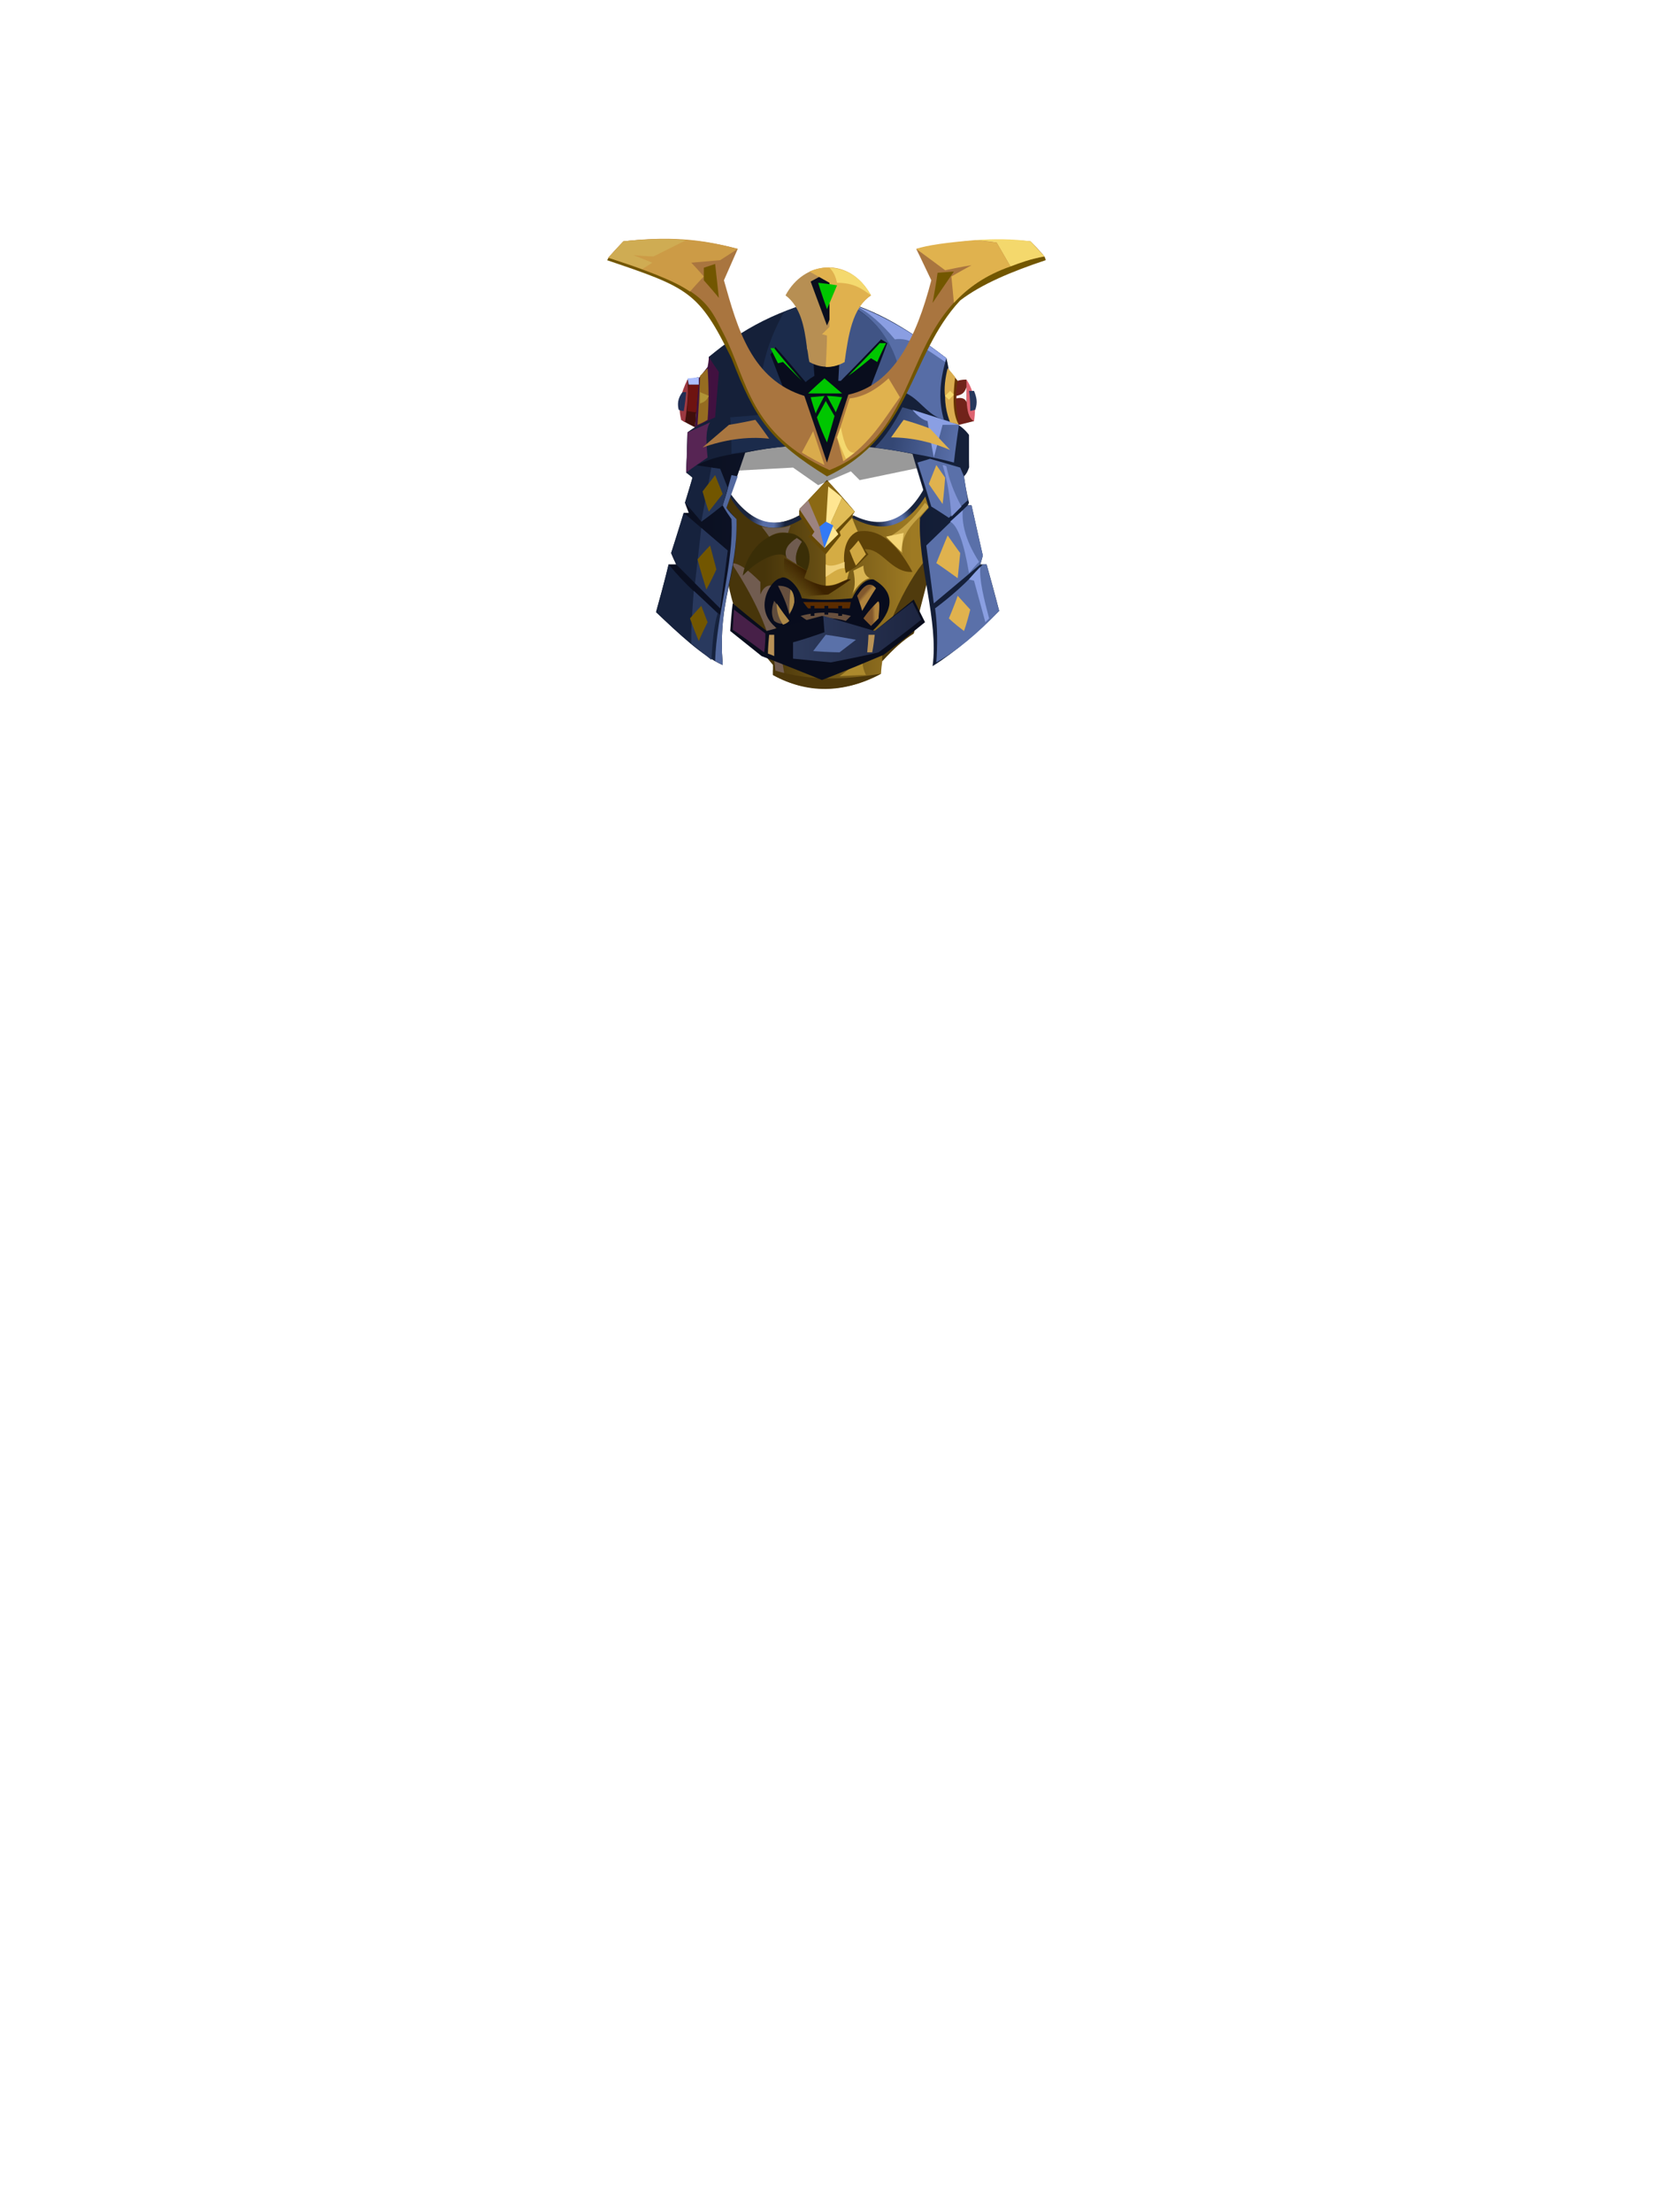 <?xml version="1.0" encoding="UTF-8"?><svg width="1320px" height="1760px" viewBox="0 0 1320 1760" version="1.1" xmlns="http://www.w3.org/2000/svg" xmlns:xlink="http://www.w3.org/1999/xlink"><defs><linearGradient x1="88%" y1="50%" x2="20%" y2="50%" id="id-103368"><stop stop-color="#9E7A23" offset="0%"></stop><stop stop-color="#47350A" offset="100%"></stop></linearGradient><linearGradient x1="27%" y1="68%" x2="73%" y2="56%" id="id-103369"><stop stop-color="#1A243C" offset="0%"></stop><stop stop-color="#596FA8" offset="41%"></stop><stop stop-color="#586FA7" offset="70%"></stop><stop stop-color="#18233C" offset="100%"></stop></linearGradient><linearGradient x1="34%" y1="54%" x2="80%" y2="60%" id="id-103370"><stop stop-color="#1A243C" offset="0%"></stop><stop stop-color="#596FA8" offset="41%"></stop><stop stop-color="#586FA7" offset="70%"></stop><stop stop-color="#18233C" offset="100%"></stop></linearGradient><linearGradient x1="40%" y1="50%" x2="15%" y2="63%" id="id-103371"><stop stop-color="#3D2300" offset="0%"></stop><stop stop-color="#3D2300" offset="100%" stop-opacity="0"></stop></linearGradient><linearGradient x1="61%" y1="41%" x2="53%" y2="30%" id="id-103372"><stop stop-color="#AF833D" offset="0%"></stop><stop stop-color="#82582D" offset="100%"></stop></linearGradient><linearGradient x1="73%" y1="50%" x2="53%" y2="51%" id="id-103373"><stop stop-color="#AF833D" offset="0%"></stop><stop stop-color="#82582D" offset="100%"></stop></linearGradient><linearGradient x1="100%" y1="50%" x2="0%" y2="50%" id="id-103374"><stop stop-color="#1D2540" offset="0%"></stop><stop stop-color="#2D3A5C" offset="100%"></stop></linearGradient><linearGradient x1="100%" y1="50%" x2="0%" y2="50%" id="id-103375"><stop stop-color="#16223D" offset="0%"></stop><stop stop-color="#090D1D" offset="100%"></stop></linearGradient><linearGradient x1="100%" y1="50%" x2="24%" y2="41%" id="id-103376"><stop stop-color="#596FA9" offset="0%"></stop><stop stop-color="#344774" offset="100%"></stop></linearGradient></defs><g transform=" translate(483,190)" id="id-103377"><g transform=" translate(92,187)" id="id-103378"><path d=" M 126,159 C 99,174 67,175 40,160 C 40,154 40,152 40,152 C 31,141 23,133 15,122 C 2,91 -1,62 0,6 C 15,33 34,48 61,33 C 61,30 61,29 61,29 C 75,13 83,5 83,5 C 98,21 105,30 105,30 C 104,32 103,33 103,33 C 134,48 149,36 166,2 C 170,13 172,18 172,18 C 166,61 163,83 163,83 C 156,112 152,127 152,127 C 144,132 136,139 127,149 C 126,156 126,159 126,159 Z" fill="url(#id-103368)" id="id-103379"></path><path d=" M 166,0 C 151,35 130,46 104,33 C 104,34 103,35 103,35 C 133,51 152,38 168,6 L 166,0 Z" fill="url(#id-103369)" id="id-103380"></path><path d=" M 61,33 L 63,36 C 32,55 10,32 0,6 C 18,37 38,46 61,33 Z" fill="url(#id-103370)" id="id-103381"></path><path d=" M 61,29 C 61,32 61,33 61,33 C 67,42 70,47 70,47 C 69,49 68,50 68,50 C 77,59 82,64 82,64 C 90,54 94,49 94,49 C 93,47 93,46 93,46 C 100,38 104,33 104,33 C 103,33 103,33 103,33 L 105,30 L 83,5 L 61,29 Z" fill="#674A07" id="id-103382"></path><path d=" M 61,28 C 69,40 73,46 73,46 C 72,48 71,49 71,49 C 78,56 81,59 81,59 C 88,52 92,48 92,48 L 90,45 L 105,30 L 83,5 C 68,21 61,28 61,28 Z" fill="#8B6914" id="id-103383"></path><path d=" M 84,10 C 92,16 95,19 95,19 L 86,39 L 92,48 L 81,59 C 83,26 84,10 84,10 Z" fill="#FFE692" id="id-103384"></path><path d=" M 68,21 L 77,42 L 81,59 L 71,49 L 73,46 L 61,28 C 66,23 68,21 68,21 Z" fill="#9C8380" id="id-103385"></path><polygon points="95 19 105 30 90 45 86 39" fill="#E0BC56" id="id-103386"></polygon><path d=" M 42,157 C 40,131 28,103 7,71 C 13,71 20,76 30,86 C 30,93 30,96 30,96 C 32,91 35,88 40,89 C 38,99 39,112 44,130 C 40,127 39,126 39,126 C 43,134 47,144 49,159 C 44,157 42,157 42,157 Z" fill="#715C50" id="id-103387"></path><path d=" M 77,42 C 81,39 82,38 82,38 L 88,41 L 81,59 C 78,48 77,42 77,42 Z" fill="#337AF5" id="id-103388"></path><path d=" M 102,84 C 95,89 84,96 84,96 C 69,97 61,98 61,98 C 49,90 48,79 49,67 C 61,74 67,77 67,77 C 66,80 65,82 65,83 C 91,97 94,82 102,84 Z" fill="url(#id-103371)" id="id-103389"></path><path d=" M 67,77 C 72,65 68,53 57,48 C 37,42 19,61 16,81 C 30,66 48,60 51,67 C 62,74 67,77 67,77 Z" fill="#3A2E07" id="id-103390"></path><path d=" M 51,67 C 48,60 53,55 59,51 C 62,53 63,54 63,54 C 59,60 57,66 59,72 C 54,69 51,67 51,67 Z" fill="#705C50" id="id-103391"></path><path d=" M 82,89 L 82,64 L 94,49 L 93,46 C 100,38 103,35 103,35 C 106,43 108,47 108,47 L 99,84 C 94,86 89,89 82,89 Z" fill="#D4AC44" id="id-103392"></path><path d=" M 116,64 C 109,71 106,74 106,74 C 101,77 98,79 98,79 C 95,67 96,51 107,46 C 122,43 137,52 151,78 C 134,79 127,59 113,60 C 115,63 116,64 116,64 Z" fill="#5E4208" id="id-103393"></path><path d=" M 108,53 C 104,58 101,61 101,61 C 104,69 106,73 106,73 L 114,64 C 110,56 108,53 108,53 Z" fill="#D0A742" id="id-103394"></path><path d=" M 82,72 C 82,78 82,82 82,82 C 87,79 91,75 97,75 L 97,70 C 90,73 85,74 82,72 Z" fill="#EFD078" id="id-103395"></path><path d=" M 103,96 C 107,89 112,84 117,83 C 113,81 112,77 112,73 L 104,77 C 106,86 105,92 103,96 Z" fill="#D9B552" id="id-103396"></path><path d=" M 161,23 C 163,25 164,26 164,26 C 155,37 141,46 143,63 L 131,51 C 142,45 152,36 161,23 Z" fill="#C7A445" id="id-103397"></path><path d=" M 130,50 C 138,58 142,62 142,62 L 144,47 C 134,49 130,50 130,50 Z" fill="#F4D576" id="id-103398"></path><path d=" M 165,65 C 150,78 125,128 127,149 C 136,139 144,132 152,127 L 163,85 L 165,65 Z" fill="#503B0D" id="id-103399"></path><path d=" M 40,160 L 40,156 C 73,166 100,163 126,159 C 96,175 67,175 40,160 Z" fill="#4C370A" id="id-103400"></path><path d=" M 93,161 C 107,160 114,160 114,160 C 108,148 113,140 121,131 C 114,135 105,138 93,139 C 97,141 101,144 102,154 C 96,159 93,161 93,161 Z" fill="#AC892D" id="id-103401"></path><path d=" M 50,131 C 54,133 55,133 55,133 C 92,134 110,134 110,134 L 116,128 C 91,121 70,122 50,131 Z" fill="#4D370B" id="id-103402"></path><path d=" M 71,125 C 81,129 87,131 87,131 L 98,125 C 88,123 79,123 71,125 Z" fill="#422900" id="id-103403"></path><path d=" M 90,122 C 98,122 103,124 107,125 C 108,122 108,120 108,120 L 96,118 C 93,119 91,120 90,122 Z" fill="#D4B04D" id="id-103404"></path><path d=" M 48,126 C 58,119 88,111 118,126 C 133,113 141,96 120,84 C 113,83 107,91 103,99 C 92,100 78,101 63,99 C 60,88 50,80 46,83 C 38,84 21,111 48,126 Z" fill="#080C1D" id="id-103405"></path><path d=" M 41,101 C 49,112 53,117 53,117 C 49,120 45,120 41,117 C 37,110 41,101 41,101 Z" fill="#604C3C" id="id-103406"></path><path d=" M 53,117 C 46,108 43,103 43,103 C 43,109 44,114 48,120 C 51,119 52,118 53,117 Z" fill="#AD8847" id="id-103407"></path><path d=" M 53,112 C 51,103 47,95 44,89 C 50,89 55,91 56,96 C 59,103 53,112 53,112 Z" fill="#664F3E" id="id-103408"></path><path d=" M 53,111 C 53,98 54,92 54,92 C 56,94 57,97 57,102 C 56,108 53,111 53,111 Z" fill="#AE8946" id="id-103409"></path><path d=" M 64,102 C 67,106 68,107 68,107 C 90,107 101,107 101,107 L 102,102 C 77,102 64,102 64,102 Z" fill="#5B2C00" id="id-103410"></path><path d=" M 68,117 C 78,114 88,114 98,117 C 101,114 102,113 102,113 C 90,110 77,109 62,113 C 66,116 68,117 68,117 Z" fill="#68503E" id="id-103411"></path><path d=" M 111,109 C 118,97 122,91 122,91 C 117,85 112,89 107,97 C 110,105 111,109 111,109 Z" fill="url(#id-103372)" id="id-103412"></path><path d=" M 123,102 C 115,110 112,115 112,115 C 116,119 118,121 118,121 L 124,115 C 125,105 125,100 123,102 Z" fill="url(#id-103373)" id="id-103413"></path><path d=" M 31,42 C 35,47 37,50 37,50 C 42,47 46,46 52,47 L 54,41 C 49,43 41,44 31,42 Z" fill="#6E5D4E" id="id-103414"></path><path d=" M 70,105 C 72,105 73,105 73,105 C 73,110 73,113 73,113 L 70,113 C 70,108 70,105 70,105 Z" fill="#090D1D" id="id-103415"></path><path d=" M 81,105 C 83,105 84,105 84,105 C 84,110 84,112 84,112 L 81,112 C 81,107 81,105 81,105 Z" fill="#090D1D" id="id-103416"></path><path d=" M 92,105 C 94,105 95,105 95,105 C 95,111 95,113 95,113 L 92,113 C 92,108 92,105 92,105 Z" fill="#090D1D" id="id-103417"></path><path stroke="#979797" id="id-103418"></path></g><g transform=" translate(98,287)" id="id-103419"><path d=" M 2,3 C 20,18 29,25 29,25 C 58,17 73,13 73,13 C 101,21 115,25 115,25 C 136,8 146,0 146,0 C 152,12 155,18 155,18 C 133,36 122,44 122,44 C 89,58 73,64 73,64 C 41,51 25,45 25,45 L 0,25 C 1,10 2,3 2,3 Z" fill="#090D1D" id="id-103420"></path><path d=" M 28,27 C 28,37 27,42 27,42 C 11,30 2,24 2,24 L 3,8 C 20,21 28,27 28,27 Z" fill="#472048" id="id-103421"></path><path d=" M 30,43 C 33,44 35,45 35,45 C 35,34 35,28 35,28 L 31,28 C 30,38 30,43 30,43 Z" fill="#B89156" id="id-103422"></path><path d=" M 50,34 C 50,43 50,47 50,47 C 70,49 80,50 80,50 C 106,45 118,42 118,42 C 141,25 152,16 152,16 L 145,2 L 115,25 C 88,17 74,13 74,13 L 75,26 C 58,32 50,34 50,34 Z" fill="url(#id-103374)" id="id-103423"></path><path d=" M 76,28 C 69,37 66,41 66,41 C 80,42 87,42 87,42 L 100,32 C 84,29 76,28 76,28 Z" fill="#5A71A9" id="id-103424"></path><path d=" M 110,28 C 113,28 115,28 115,28 C 114,37 113,42 113,42 L 109,42 C 110,32 110,28 110,28 Z" fill="#B89256" id="id-103425"></path></g><path d=" M 93,185 L 148,182 L 168,196 C 185,189 194,185 194,185 C 199,190 201,192 201,192 C 239,184 259,180 259,180 C 255,169 254,163 254,163 C 203,157 152,156 98,165 L 93,185 Z" fill="#000000" fill-opacity="0.400" id="id-103426"></path><path d=" M 92,339 C 76,332 57,314 39,297 C 46,272 49,259 49,259 C 53,259 55,259 55,259 C 52,253 51,250 51,250 C 58,229 61,218 61,218 C 64,218 65,218 65,218 C 63,213 62,210 62,210 C 66,197 68,190 68,190 C 65,187 63,186 63,186 C 64,164 64,154 64,154 C 68,151 70,150 70,150 C 72,124 73,111 73,111 C 79,105 81,101 81,101 C 81,97 81,94 81,94 C 106,75 132,57 178,47 C 202,53 230,65 270,95 C 274,110 273,128 273,145 C 279,147 283,150 287,156 C 288,173 288,182 288,182 C 287,185 286,187 284,189 C 286,203 288,210 288,210 C 287,212 287,212 287,212 C 289,212 290,212 290,212 C 296,239 299,252 299,252 C 298,256 297,259 297,259 C 300,259 302,259 302,259 C 309,284 312,296 312,296 C 295,313 278,328 259,340 C 264,304 247,259 249,222 C 253,217 256,214 256,214 C 247,185 243,171 243,171 C 200,162 157,160 110,170 C 100,199 95,214 95,214 C 98,217 100,220 103,223 C 104,271 88,285 92,339 Z" fill="url(#id-103375)" id="id-103427"></path><path d=" M 49,259 C 62,275 77,288 92,301 C 91,313 91,326 92,339 C 76,332 58,315 39,297 C 46,272 49,259 49,259 Z" fill="#16223D" id="id-103428"></path><path d=" M 67,322 C 67,310 67,307 69,280 C 82,292 88,298 88,298 C 85,308 84,320 83,335" fill="#29395E" id="id-103429"></path><path d=" M 92,339 C 88,337 86,336 86,336 C 87,300 101,258 99,223 C 94,216 92,212 92,212 C 97,196 99,188 99,188 L 104,189 L 95,214 C 97,217 99,219 103,223 C 104,267 88,286 92,339 Z" fill="#52689E" id="id-103430"></path><path d=" M 73,320 C 68,308 66,302 66,302 C 72,295 75,292 75,292 L 80,305 C 75,315 73,320 73,320 Z" fill="#725600" id="id-103431"></path><path d=" M 51,250 C 54,256 55,259 55,259 C 78,282 90,294 90,294 L 96,248 L 61,218 L 51,250 Z" fill="#16223D" id="id-103432"></path><path d=" M 70,274 L 75,230 L 96,248 L 90,294 C 76,280 70,274 70,274 Z" fill="#263559" id="id-103433"></path><path d=" M 79,279 C 74,263 72,255 72,255 C 78,248 82,244 82,244 L 87,263 C 82,274 79,279 79,279 Z" fill="#725600" id="id-103434"></path><path d=" M 62,210 C 71,220 75,225 75,225 C 86,216 92,212 92,212 C 95,203 96,199 96,199 C 92,188 90,183 90,183 C 77,181 70,180 70,180 L 63,186 L 68,190 C 64,204 62,210 62,210 Z" fill="#16223D" id="id-103435"></path><path d=" M 75,225 L 83,182 L 90,183 C 94,193 96,198 96,198 L 92,212 C 81,221 75,225 75,225 Z" fill="#253558" id="id-103436"></path><path d=" M 76,201 C 79,212 81,217 81,217 C 88,208 92,203 92,203 L 86,188 C 79,197 76,201 76,201 Z" fill="#725600" id="id-103437"></path><path d=" M 63,186 C 73,177 90,172 110,170 C 154,161 198,162 243,171 C 259,173 274,177 288,182 L 288,156 C 285,152 281,148 273,145 C 273,128 273,112 270,95 C 243,75 217,56 178,47 C 138,55 107,72 81,94 L 81,101 L 73,111 L 70,150 L 64,154 L 63,186 Z" fill="#152039" id="id-103438"></path><path d=" M 63,186 C 64,164 64,154 64,154 C 76,149 82,146 82,146 C 78,152 79,164 80,174 C 68,182 63,186 63,186 Z" fill="#572554" id="id-103439"></path><path d=" M 99,171 C 99,151 98,142 98,142 C 113,141 121,140 121,140 C 120,113 125,86 141,58 C 153,53 165,49 178,47 L 181,164 C 162,163 135,165 99,171 Z" fill="#1B2B4B" id="id-103440"></path><path d=" M 129,159 C 122,149 118,144 118,144 C 104,147 97,148 97,148 L 76,166 C 93,160 111,157 129,159 Z" fill="#A97640" id="id-103441"></path><path d=" M 280,148 C 277,168 276,178 276,178 C 261,174 241,170 213,166 C 222,157 229,146 235,134 C 260,141 275,146 280,148 Z" fill="url(#id-103376)" id="id-103442"></path><path d=" M 260,174 L 267,148 L 280,148 L 243,136 C 247,141 251,144 255,145 C 258,164 260,174 260,174 Z" fill="#8A9FE3" id="id-103443"></path><path d=" M 226,158 C 233,148 236,144 236,144 C 250,148 257,151 257,151 L 273,168 C 259,162 243,158 226,158 Z" fill="#E0B24E" id="id-103444"></path><path d=" M 268,144 C 264,130 264,115 270,95 C 236,68 205,54 178,47 C 215,57 230,86 236,122 C 249,127 254,140 268,144 Z" fill="#576DA6" id="id-103445"></path><path d=" M 181,164 L 236,122 C 231,79 209,56 178,47 L 181,164 Z" fill="#405485" id="id-103446"></path><path d=" M 197,53 C 208,58 219,68 229,80 C 241,78 253,87 269,98 L 270,95 C 242,74 218,60 197,53 Z" fill="#8A9EE2" id="id-103447"></path><path d=" M 175,180 C 199,138 210,117 210,117 C 219,94 223,83 223,83 C 220,81 218,80 218,80 C 197,102 186,113 186,113 C 185,113 184,113 184,113 C 187,62 188,36 188,36 C 179,30 175,27 175,27 C 165,31 161,34 161,34 C 163,84 165,109 165,109 C 160,112 158,114 158,114 C 142,95 134,86 134,86 C 132,90 130,92 130,92 L 140,118 C 163,159 175,180 175,180 Z" fill="#090D1D" id="id-103448"></path><path d=" M 175,162 C 169,149 167,142 167,142 C 172,133 174,129 174,129 L 181,141 C 177,155 175,162 175,162 Z" fill="#00C600" id="id-103449"></path><path d=" M 166,139 C 163,130 162,126 162,126 L 173,125 C 168,134 166,139 166,139 Z" fill="#00C600" id="id-103450"></path><path d=" M 175,125 C 180,134 182,138 182,138 L 187,126 C 179,125 175,125 175,125 Z" fill="#00C600" id="id-103451"></path><path d=" M 160,123 C 178,123 187,123 187,123 L 173,111 C 164,119 160,123 160,123 Z" fill="#00C600" id="id-103452"></path><path d=" M 155,113 C 140,96 133,87 133,87 C 131,87 130,87 130,87 C 134,95 136,99 136,99 L 140,98 C 150,108 155,113 155,113 Z" fill="#00C600" id="id-103453"></path><path d=" M 192,109 C 209,92 217,83 217,83 C 220,83 222,83 222,83 C 217,93 215,98 215,98 L 210,95 C 198,105 192,109 192,109 Z" fill="#00C600" id="id-103454"></path><path d=" M 210,45 C 198,53 191,70 189,98 C 181,102 172,104 161,98 C 160,94 160,90 159,87 L 159,86 C 157,70 154,54 142,45 C 157,17 192,14 210,45 Z M 175,27 C 175,27 171,29 162,34 C 162,34 166,45 175,69 L 175,69 L 189,36 Z" fill="#B78F53" id="id-103455"></path><path d=" M 174,102 C 175,85 175,77 175,77 C 172,76 171,76 171,76 C 175,72 177,70 177,70 C 177,47 177,35 177,35 L 161,26 C 180,18 199,25 210,45 C 195,55 192,77 189,98 C 184,101 179,102 174,102 Z" fill="#E0B14E" id="id-103456"></path><path d=" M 210,45 C 203,40 197,35 183,35 C 182,31 181,27 177,23 C 192,24 202,31 210,45 Z" fill="#F4D96E" id="id-103457"></path><path d=" M 168,35 C 178,36 183,37 183,37 L 175,56 C 170,42 168,35 168,35 Z" fill="#00C600" id="id-103458"></path><path d=" M 348,14 C 349,16 349,17 349,17 C 322,26 298,36 281,49 C 240,93 243,157 175,189 C 130,161 118,144 99,95 C 73,42 65,39 0,17 C 1,16 1,15 1,15 C 29,21 55,25 77,46 C 114,103 123,164 176,182 C 231,161 240,86 278,45 C 299,26 323,16 348,14 Z" fill="#725600" id="id-103459"></path><path d=" M 1,15 C 9,6 13,2 13,2 C 49,-2 78,1 104,8 C 97,24 93,33 93,33 C 104,72 115,112 157,125 C 169,160 175,178 175,178 C 186,142 192,124 192,124 C 228,116 246,79 258,33 C 250,16 246,8 246,8 C 275,2 305,-1 337,2 C 345,10 348,14 348,14 C 223,38 265,149 177,184 C 113,155 112,113 93,76 C 80,51 78,39 1,15 Z" fill="#A9753F" id="id-103460"></path><path d=" M 293,1 C 304,2 310,3 310,3 L 321,22 C 329,19 337,16 348,14 L 337,2 C 323,0 308,0 293,1 Z" fill="#F4D86C" id="id-103461"></path><path d=" M 246,8 C 261,19 269,25 269,25 C 283,22 290,21 290,21 C 279,27 274,30 274,30 L 276,51 C 287,39 301,29 321,22 L 310,3 L 293,1 C 270,3 255,5 246,8 Z" fill="#E0B24E" id="id-103462"></path><path d=" M 259,51 C 262,35 263,27 263,27 L 276,26 C 265,42 259,51 259,51 Z" fill="#735700" id="id-103463"></path><path d=" M 193,127 C 202,126 212,122 224,111 C 230,121 233,126 233,126 C 220,144 210,162 188,177 L 183,158 C 190,137 193,127 193,127 Z" fill="#E0B24E" id="id-103464"></path><path d=" M 197,170 C 192,174 190,175 190,175 C 185,164 183,158 183,158 L 186,150 C 189,165 192,171 197,170 Z" fill="#F4D86E" id="id-103465"></path><path d=" M 155,170 C 161,159 164,153 164,153 L 173,180 C 161,174 155,170 155,170 Z" fill="#D9AB4C" id="id-103466"></path><path d=" M 66,42 C 73,34 77,30 77,30 C 71,23 67,19 67,19 L 90,17 L 104,8 C 81,2 56,-3 13,2 L 1,15 C 31,25 53,33 66,42 Z" fill="#CC9B46" id="id-103467"></path><path d=" M 28,24 C 33,21 36,19 36,19 C 26,15 21,13 21,13 C 32,14 37,14 37,14 L 63,1 C 47,0 31,0 13,2 L 1,15 C 13,19 23,22 28,24 Z" fill="#CFAC53" id="id-103468"></path><path d=" M 77,23 C 77,30 77,33 77,33 C 85,42 89,47 89,47 L 86,20 C 80,22 77,23 77,23 Z" fill="#725600" id="id-103469"></path><path d=" M 81,94 C 86,102 89,106 89,106 C 87,130 86,142 86,142 C 75,147 70,150 70,150 C 72,124 73,111 73,111 L 80,102 C 81,97 81,94 81,94 Z" fill="#411140" id="id-103470"></path><path d=" M 74,109 C 73,135 72,148 72,148 C 77,146 80,144 80,144 C 81,131 81,117 80,103 C 76,107 74,109 74,109 Z" fill="#956C21" id="id-103471"></path><path d=" M 74,122 C 79,124 81,125 81,125 C 79,129 77,130 74,131 C 74,125 74,122 74,122 Z" fill="#B09436" id="id-103472"></path><path d=" M 70,150 C 62,146 59,144 59,144 C 62,122 64,112 64,112 L 73,110 C 71,137 70,150 70,150 Z" fill="#400F0B" id="id-103473"></path><path d=" M 59,144 C 56,133 59,122 64,112 C 65,121 64,133 62,146 L 59,144 Z" fill="#9C3840" id="id-103474"></path><path d=" M 64,137 C 69,138 71,138 71,138 C 72,123 73,116 73,116 L 65,116 C 64,130 64,137 64,137 Z" fill="#6E1310" id="id-103475"></path><path d=" M 73,116 C 73,112 73,110 73,110 C 67,111 64,111 64,111 L 65,116 C 70,116 73,116 73,116 Z" fill="#ADBFFF" id="id-103476"></path><path d=" M 61,137 C 59,137 57,136 57,136 C 56,132 56,127 60,122 L 63,122 C 62,132 61,137 61,137 Z" fill="#212E54" id="id-103477"></path><path d=" M 262,337 C 263,324 263,308 261,294 C 273,285 286,274 299,259 L 302,259 L 312,296 C 295,314 278,328 262,337 Z" fill="#5A70A9" id="id-103478"></path><path d=" M 284,312 C 276,306 272,302 272,302 C 277,290 279,284 279,284 L 289,295 C 286,307 284,312 284,312 Z" fill="#E0B24E" id="id-103479"></path><path d=" M 301,305 C 303,303 304,302 304,302 C 300,287 296,271 297,261 C 291,267 288,271 288,271 L 292,272 C 298,294 301,305 301,305 Z" fill="#8A9FE2" id="id-103480"></path><path d=" M 260,290 L 297,259 L 299,252 L 290,212 C 288,212 287,212 287,212 L 254,244 L 260,290 Z" fill="#5A70A9" id="id-103481"></path><path d=" M 262,258 C 268,243 271,236 271,236 C 278,246 281,250 281,250 L 279,270 C 268,262 262,258 262,258 Z" fill="#E0B24E" id="id-103482"></path><path d=" M 288,266 C 293,260 296,257 296,257 C 287,243 282,229 283,216 L 273,225 C 279,228 284,242 288,266 Z" fill="#8499DC" id="id-103483"></path><path d=" M 287,208 C 277,217 272,222 272,222 C 263,216 258,213 258,213 C 251,190 247,178 247,178 C 254,176 257,175 257,175 L 281,182 L 284,189 C 286,202 287,208 287,208 Z" fill="#5A70A9" id="id-103484"></path><path d=" M 267,211 C 260,201 256,195 256,195 C 260,185 262,180 262,180 L 269,190 C 268,204 267,211 267,211 Z" fill="#E0B24E" id="id-103485"></path><path d=" M 267,180 C 269,180 270,181 270,181 C 272,191 276,202 282,213 L 274,221 C 273,206 271,193 267,180 Z" fill="#8093D5" id="id-103486"></path><path d=" M 273,145 C 278,147 280,148 280,148 C 279,124 279,113 279,113 L 271,103 C 272,131 273,145 273,145 Z" fill="#673301" id="id-103487"></path><path d=" M 279,113 C 276,127 278,137 280,148 C 288,146 292,145 292,145 L 286,112 C 281,112 279,113 279,113 Z" fill="#71231A" id="id-103488"></path><path d=" M 271,103 C 269,111 268,119 269,126 C 269,137 273,146 273,146 C 278,147 280,148 280,148 C 275,140 275,126 277,110 C 273,105 271,103 271,103 Z" fill="#DAAD4F" id="id-103489"></path><path d=" M 286,112 C 286,126 285,142 292,145 C 294,132 292,121 286,112 Z" fill="#DE6471" id="id-103490"></path><path d=" M 278,125 C 281,124 284,124 286,118 C 286,126 286,130 286,130 C 285,127 282,126 278,127 C 278,126 278,125 278,125 Z" fill="#F9F8F8" id="id-103491"></path><path d=" M 288,121 C 291,121 292,121 292,121 C 294,126 295,130 293,136 L 289,137 C 289,126 288,121 288,121 Z" fill="#26385D" id="id-103492"></path><polygon points="269 125 273 121 276 124 272 128" fill="#F4D86C" id="id-103493"></polygon></g></svg>